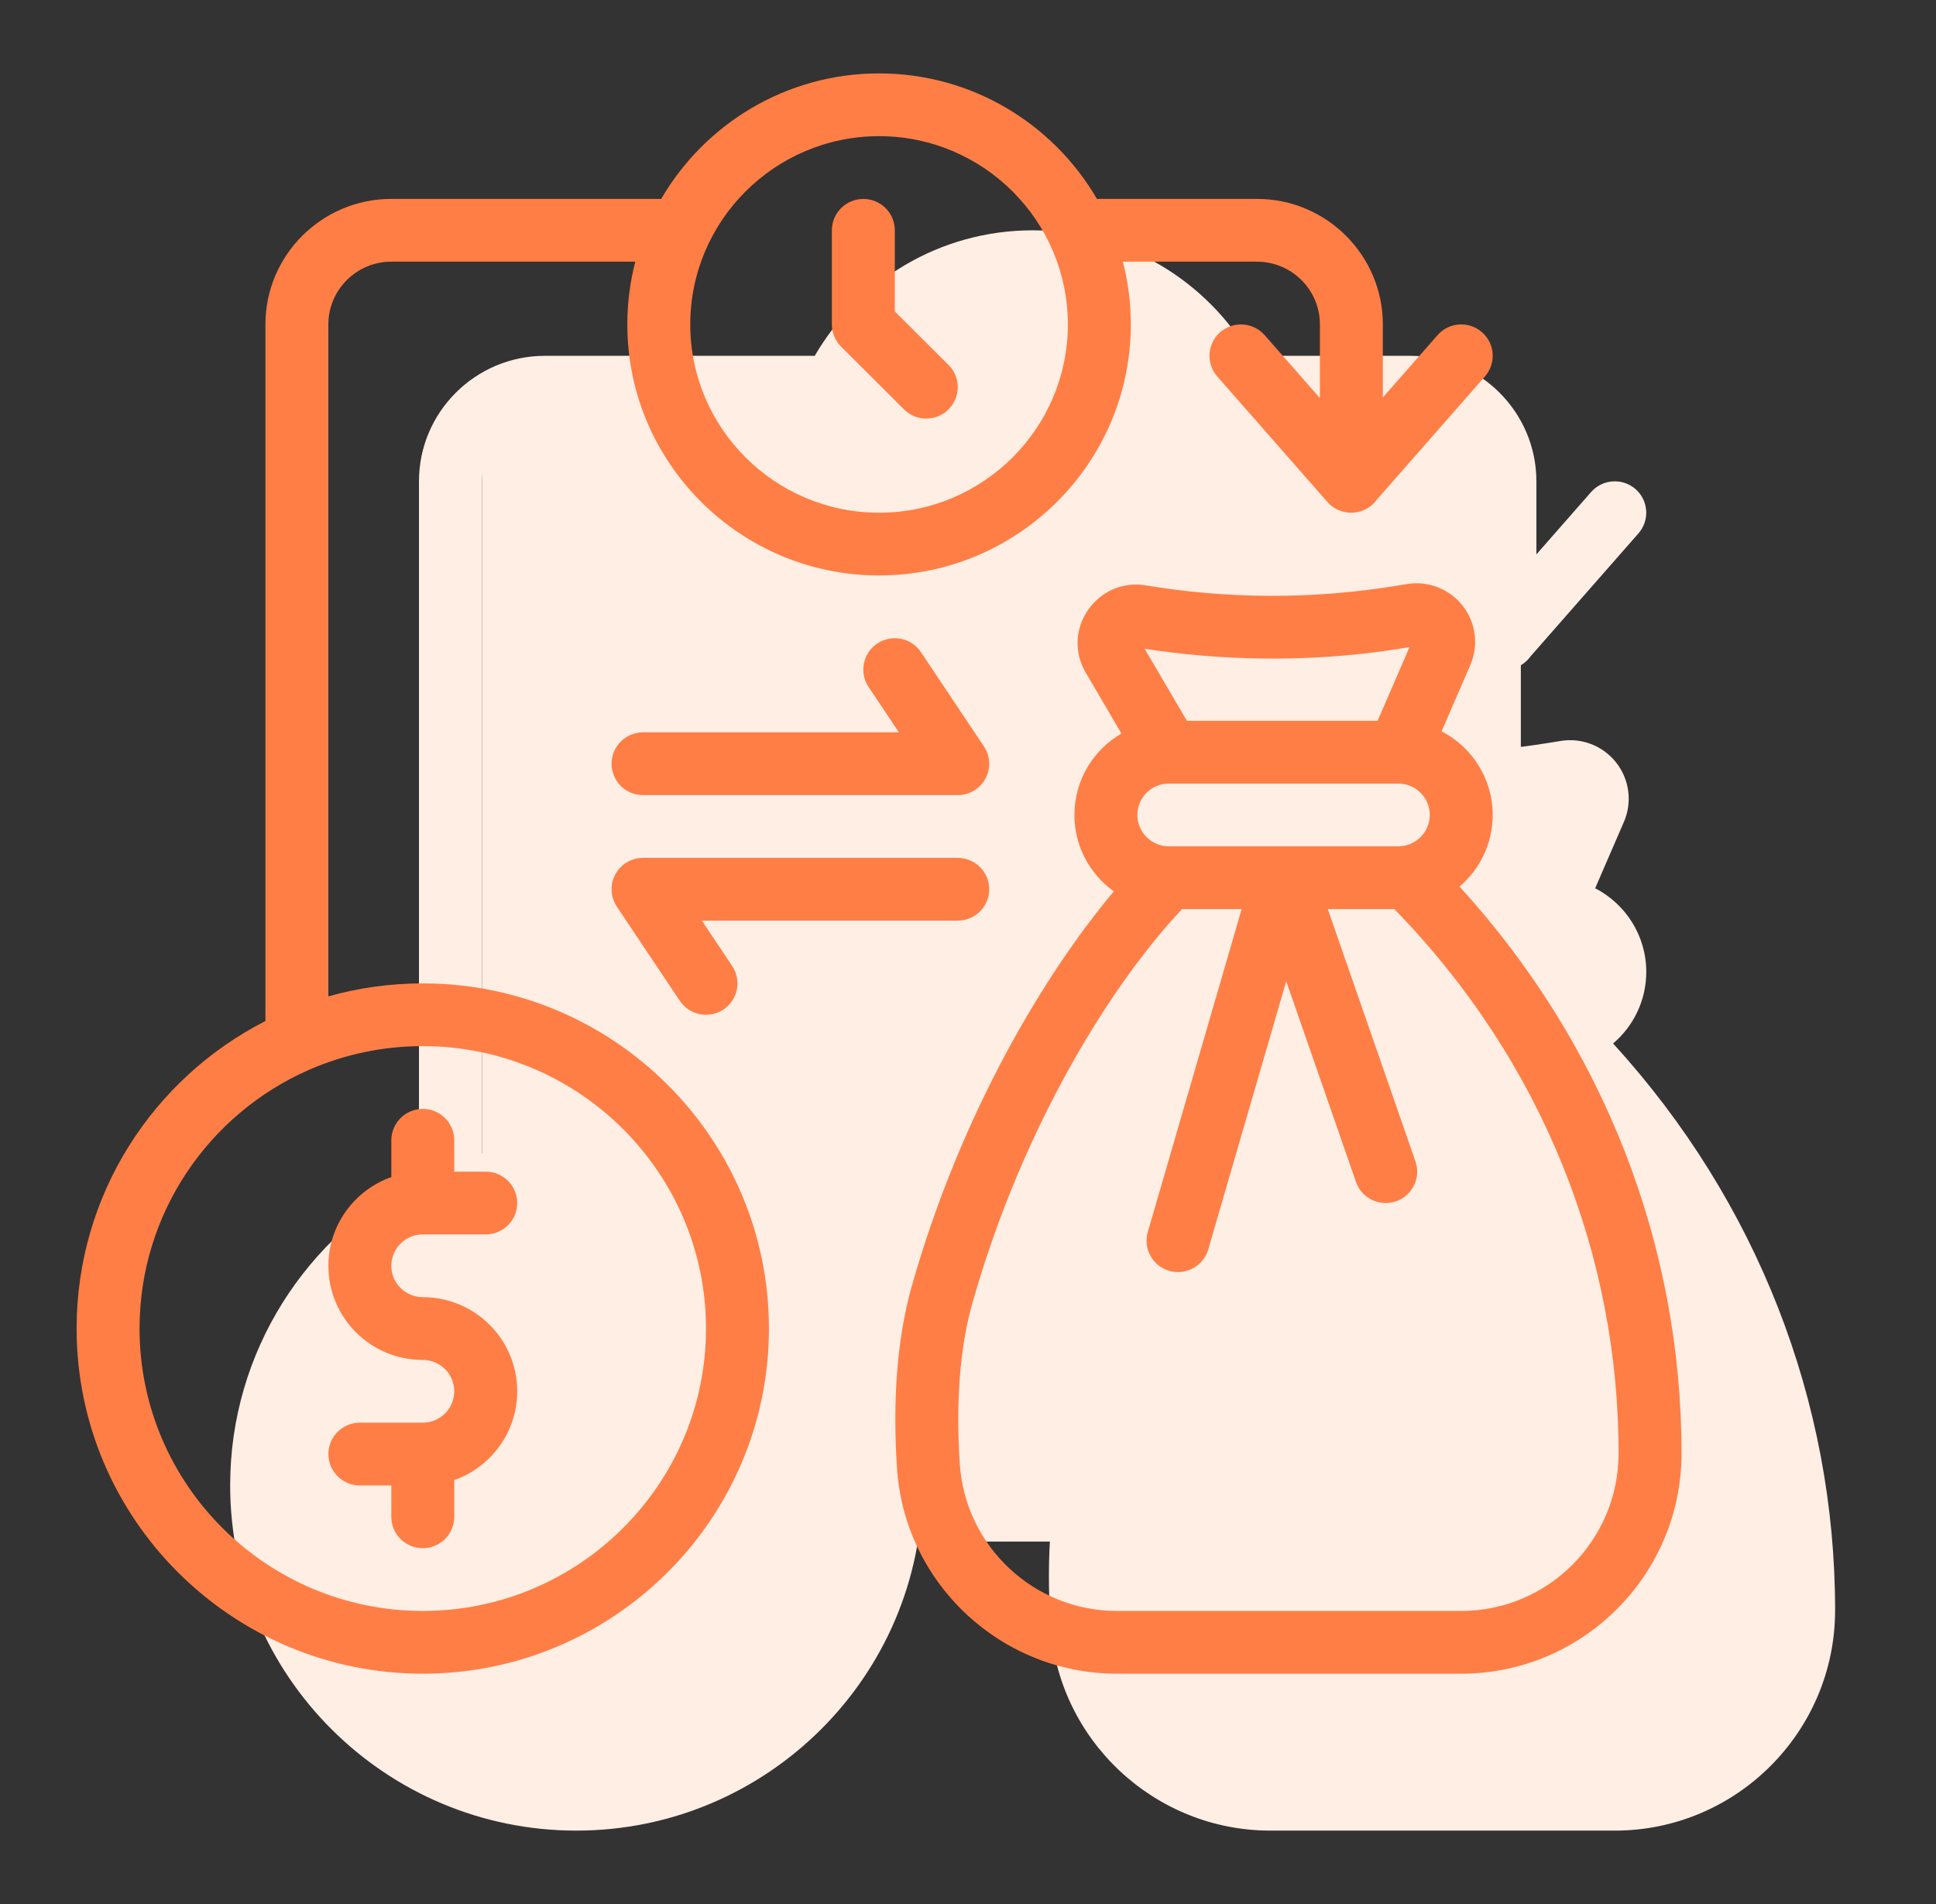 <svg width="61" height="60" viewBox="0 0 61 60" fill="none" xmlns="http://www.w3.org/2000/svg">
<rect x="0" y="0" width="61" height="60" fill="#333333" stroke="none"/>
<path d="M18.159 35.933C17.127 35.933 16.129 36.076 15.184 36.342V15.168C15.184 14.078 16.074 13.19 17.167 13.19H24.855C24.691 13.823 24.604 14.485 24.604 15.168C24.604 19.53 28.162 23.078 32.536 23.078C36.91 23.078 40.468 19.53 40.468 15.168C40.468 14.485 40.381 13.823 40.217 13.19H44.443C45.536 13.19 46.426 14.078 46.426 15.168V17.491L44.685 15.506C44.324 15.095 43.697 15.053 43.285 15.413C42.873 15.772 42.831 16.397 43.192 16.808L46.663 20.763C46.823 20.946 47.051 21.071 47.324 21.096C47.352 21.099 47.381 21.1 47.409 21.1C47.412 21.1 47.415 21.101 47.418 21.101C47.435 21.101 47.451 21.099 47.468 21.098C47.48 21.098 47.491 21.098 47.503 21.096C47.804 21.071 48.066 20.911 48.23 20.677C48.425 20.455 49.116 19.668 51.625 16.808C51.986 16.397 51.944 15.772 51.532 15.412C51.12 15.053 50.493 15.095 50.133 15.505L48.409 17.47V15.168C48.409 12.987 46.63 11.213 44.443 11.213H39.477C39.452 11.213 39.427 11.215 39.403 11.216C38.03 8.852 35.467 7.258 32.536 7.258C29.605 7.258 27.042 8.852 25.669 11.216C25.644 11.215 25.62 11.213 25.595 11.213H17.167C14.98 11.213 13.201 12.987 13.201 15.168V37.119C9.667 38.921 7.252 42.588 7.252 46.81C7.252 52.807 12.145 57.687 18.159 57.687C24.173 57.687 29.066 52.807 29.066 46.81C29.066 40.812 24.173 35.933 18.159 35.933Z" fill="#FFEEE4"/>
<path d="M18.159 43.843H20.142C20.69 43.843 21.134 43.401 21.134 42.855C21.134 42.309 20.69 41.866 20.142 41.866H19.151V40.877C19.151 40.331 18.707 39.888 18.159 39.888C17.611 39.888 17.168 40.331 17.168 40.877V42.036C16.014 42.444 15.185 43.543 15.185 44.832C15.185 46.471 16.516 47.799 18.159 47.799C18.424 47.799 18.673 47.902 18.86 48.089C19.248 48.475 19.248 49.1 18.86 49.486C18.673 49.673 18.424 49.776 18.159 49.776H16.176C15.629 49.776 15.185 50.219 15.185 50.765C15.185 51.311 15.629 51.754 16.176 51.754H17.168V52.743C17.168 53.289 17.612 53.731 18.159 53.731C18.707 53.731 19.151 53.289 19.151 52.743V51.585C20.28 51.188 21.134 50.106 21.134 48.788C21.134 47.148 19.803 45.821 18.159 45.821C17.612 45.821 17.168 45.378 17.168 44.832C17.168 44.287 17.612 43.843 18.159 43.843Z" fill="#FFEEE4"/>
<path d="M50.826 32.883C51.465 32.339 51.871 31.53 51.871 30.625C51.871 29.48 51.217 28.485 50.261 27.991L51.167 25.899C51.435 25.279 51.342 24.563 50.924 24.031C50.506 23.5 49.832 23.239 49.167 23.35L48.912 23.392C46.179 23.847 43.493 23.815 40.949 23.392C39.404 23.136 38.258 24.792 39.049 26.142L40.173 28.06C39.288 28.573 38.692 29.529 38.692 30.625C38.692 31.616 39.183 32.495 39.934 33.034C37.775 35.601 35.128 39.985 33.574 45.453C33.116 47.065 32.957 49 33.101 51.204C33.337 54.839 36.38 57.687 40.028 57.687H50.88C54.705 57.687 57.818 54.575 57.821 50.75C57.825 44.179 55.365 37.855 50.826 32.883Z" fill="#FFEEE4"/>
<path d="M24.108 29.011C24.108 29.557 24.552 30 25.1 30H35.015C35.381 30 35.717 29.799 35.889 29.478C36.062 29.156 36.043 28.766 35.84 28.463L33.857 25.496C33.553 25.042 32.938 24.919 32.482 25.222C32.026 25.525 31.903 26.139 32.207 26.593L33.163 28.022H25.1C24.552 28.022 24.108 28.465 24.108 29.011Z" fill="#FFEEE4"/>
<path d="M36.007 32.967C36.007 32.42 35.563 31.978 35.015 31.978H25.1C24.734 31.978 24.398 32.178 24.226 32.5C24.053 32.822 24.072 33.212 24.275 33.515L26.258 36.481C26.563 36.938 27.179 37.057 27.633 36.756C28.089 36.453 28.212 35.839 27.908 35.385L26.953 33.955H35.015C35.563 33.955 36.007 33.513 36.007 32.967Z" fill="#FFEEE4"/>
<path d="M33.322 17.845C33.709 18.231 34.337 18.231 34.725 17.845C35.112 17.459 35.112 16.833 34.725 16.447L33.032 14.759V12.202C33.032 11.656 32.588 11.213 32.04 11.213C31.493 11.213 31.049 11.656 31.049 12.202V15.168C31.049 15.43 31.153 15.682 31.339 15.867L33.322 17.845Z" fill="#FFEEE4"/>
<rect x="15.185" y="12.976" width="32.734" height="35.602" rx="1" fill="#FFEEE4"/>
<path d="M13.321 30.989C12.289 30.989 11.291 31.131 10.346 31.398V10.224C10.346 9.133 11.236 8.246 12.329 8.246H20.017C19.853 8.878 19.766 9.541 19.766 10.224C19.766 14.586 23.324 18.134 27.698 18.134C32.072 18.134 35.63 14.586 35.63 10.224C35.63 9.541 35.543 8.878 35.379 8.246H39.605C40.699 8.246 41.588 9.133 41.588 10.224V12.546L39.847 10.561C39.486 10.15 38.86 10.109 38.447 10.468C38.035 10.828 37.994 11.453 38.354 11.864L41.825 15.819C41.985 16.002 42.213 16.127 42.486 16.152C42.514 16.154 42.543 16.156 42.571 16.156C42.574 16.156 42.577 16.157 42.58 16.157C42.597 16.157 42.613 16.155 42.63 16.154C42.642 16.153 42.653 16.153 42.665 16.152C42.966 16.127 43.229 15.967 43.392 15.733C43.587 15.511 44.278 14.723 46.787 11.864C47.148 11.452 47.106 10.828 46.694 10.468C46.282 10.108 45.655 10.15 45.295 10.561L43.571 12.526V10.224C43.571 8.043 41.792 6.268 39.605 6.268H34.639C34.614 6.268 34.59 6.27 34.565 6.272C33.192 3.908 30.629 2.313 27.698 2.313C24.767 2.313 22.204 3.908 20.831 6.272C20.806 6.27 20.782 6.268 20.757 6.268H12.329C10.142 6.268 8.363 8.043 8.363 10.224V32.175C4.829 33.976 2.414 37.644 2.414 41.866C2.414 47.863 7.307 52.742 13.321 52.742C19.335 52.742 24.228 47.863 24.228 41.866C24.228 35.868 19.335 30.989 13.321 30.989ZM27.698 4.291C30.978 4.291 33.647 6.952 33.647 10.224C33.647 13.495 30.978 16.157 27.698 16.157C24.418 16.157 21.749 13.495 21.749 10.224C21.749 6.952 24.418 4.291 27.698 4.291ZM13.321 50.765C8.4 50.765 4.397 46.773 4.397 41.866C4.397 38.238 6.581 35.099 9.727 33.717C9.739 33.712 9.752 33.707 9.764 33.701C10.853 33.229 12.055 32.966 13.321 32.966C18.241 32.966 22.245 36.959 22.245 41.866C22.245 46.773 18.241 50.765 13.321 50.765Z" fill="#FF7E45"/>
<path d="M13.321 38.899H15.304C15.852 38.899 16.296 38.457 16.296 37.91C16.296 37.364 15.852 36.922 15.304 36.922H14.313V35.933C14.313 35.387 13.869 34.944 13.321 34.944C12.774 34.944 12.33 35.387 12.33 35.933V37.092C11.176 37.5 10.347 38.599 10.347 39.888C10.347 41.527 11.678 42.855 13.321 42.855C13.586 42.855 13.835 42.958 14.022 43.144C14.41 43.531 14.41 44.156 14.022 44.542C13.835 44.729 13.586 44.832 13.321 44.832H11.338C10.791 44.832 10.347 45.275 10.347 45.821C10.347 46.367 10.791 46.81 11.338 46.81H12.33V47.799C12.33 48.345 12.774 48.787 13.321 48.787C13.869 48.787 14.313 48.345 14.313 47.799V46.641C15.442 46.244 16.296 45.161 16.296 43.843C16.296 42.204 14.965 40.877 13.321 40.877C12.774 40.877 12.33 40.434 12.33 39.888C12.33 39.343 12.774 38.899 13.321 38.899Z" fill="#FF7E45"/>
<path d="M45.987 27.938C46.627 27.394 47.032 26.585 47.032 25.681C47.032 24.535 46.378 23.54 45.422 23.046L46.328 20.955C46.596 20.334 46.503 19.618 46.085 19.087C45.667 18.555 44.993 18.295 44.328 18.405L44.073 18.447C41.34 18.902 38.654 18.871 36.11 18.447C34.565 18.192 33.419 19.847 34.21 21.197L35.335 23.115C34.449 23.629 33.853 24.585 33.853 25.681C33.853 26.672 34.344 27.551 35.095 28.09C32.936 30.657 30.289 35.04 28.735 40.508C28.277 42.12 28.118 44.055 28.262 46.26C28.498 49.895 31.541 52.742 35.189 52.742H46.041C49.866 52.742 52.979 49.631 52.982 45.806C52.986 39.235 50.526 32.911 45.987 27.938ZM36.828 26.669C36.281 26.669 35.836 26.226 35.836 25.681C35.836 25.135 36.28 24.692 36.828 24.692C36.838 24.692 44.172 24.692 44.058 24.692C44.605 24.692 45.05 25.136 45.05 25.681C45.05 26.227 44.605 26.669 44.058 26.669H36.828ZM44.41 20.396L43.406 22.714H37.397L36.065 20.443C40.711 21.164 44.176 20.405 44.41 20.396ZM46.041 50.765H35.189C32.583 50.765 30.41 48.73 30.241 46.131C30.112 44.152 30.247 42.442 30.643 41.047C32.277 35.296 35.154 30.856 37.246 28.647H39.123L36.165 38.822C36.013 39.346 36.315 39.895 36.841 40.047C37.366 40.198 37.917 39.898 38.07 39.372L40.527 30.92L42.725 37.245C42.904 37.761 43.468 38.035 43.986 37.856C44.504 37.677 44.778 37.114 44.598 36.598L41.836 28.647H43.933C48.641 33.478 51.003 39.621 50.999 45.804C50.997 48.54 48.773 50.765 46.041 50.765Z" fill="#FF7E45"/>
<path d="M19.27 24.067C19.27 24.613 19.713 25.056 20.261 25.056H30.176C30.542 25.056 30.878 24.855 31.051 24.534C31.223 24.212 31.204 23.822 31.001 23.519L29.018 20.552C28.715 20.098 28.099 19.975 27.643 20.278C27.188 20.581 27.064 21.195 27.368 21.649L28.324 23.078H20.261C19.713 23.078 19.27 23.521 19.27 24.067Z" fill="#FF7E45"/>
<path d="M31.168 28.023C31.168 27.476 30.724 27.034 30.176 27.034H20.261C19.895 27.034 19.559 27.234 19.387 27.556C19.214 27.877 19.233 28.267 19.436 28.571L21.419 31.537C21.724 31.994 22.34 32.113 22.794 31.812C23.25 31.509 23.373 30.895 23.069 30.44L22.114 29.011H30.176C30.724 29.011 31.168 28.569 31.168 28.023Z" fill="#FF7E45"/>
<path d="M28.484 12.901C28.872 13.287 29.5 13.287 29.887 12.901C30.274 12.514 30.274 11.888 29.887 11.502L28.194 9.814V7.257C28.194 6.711 27.75 6.269 27.203 6.269C26.655 6.269 26.211 6.711 26.211 7.257V10.224C26.211 10.486 26.315 10.738 26.501 10.923L28.484 12.901Z" fill="#FF7E45"/>
</svg>

